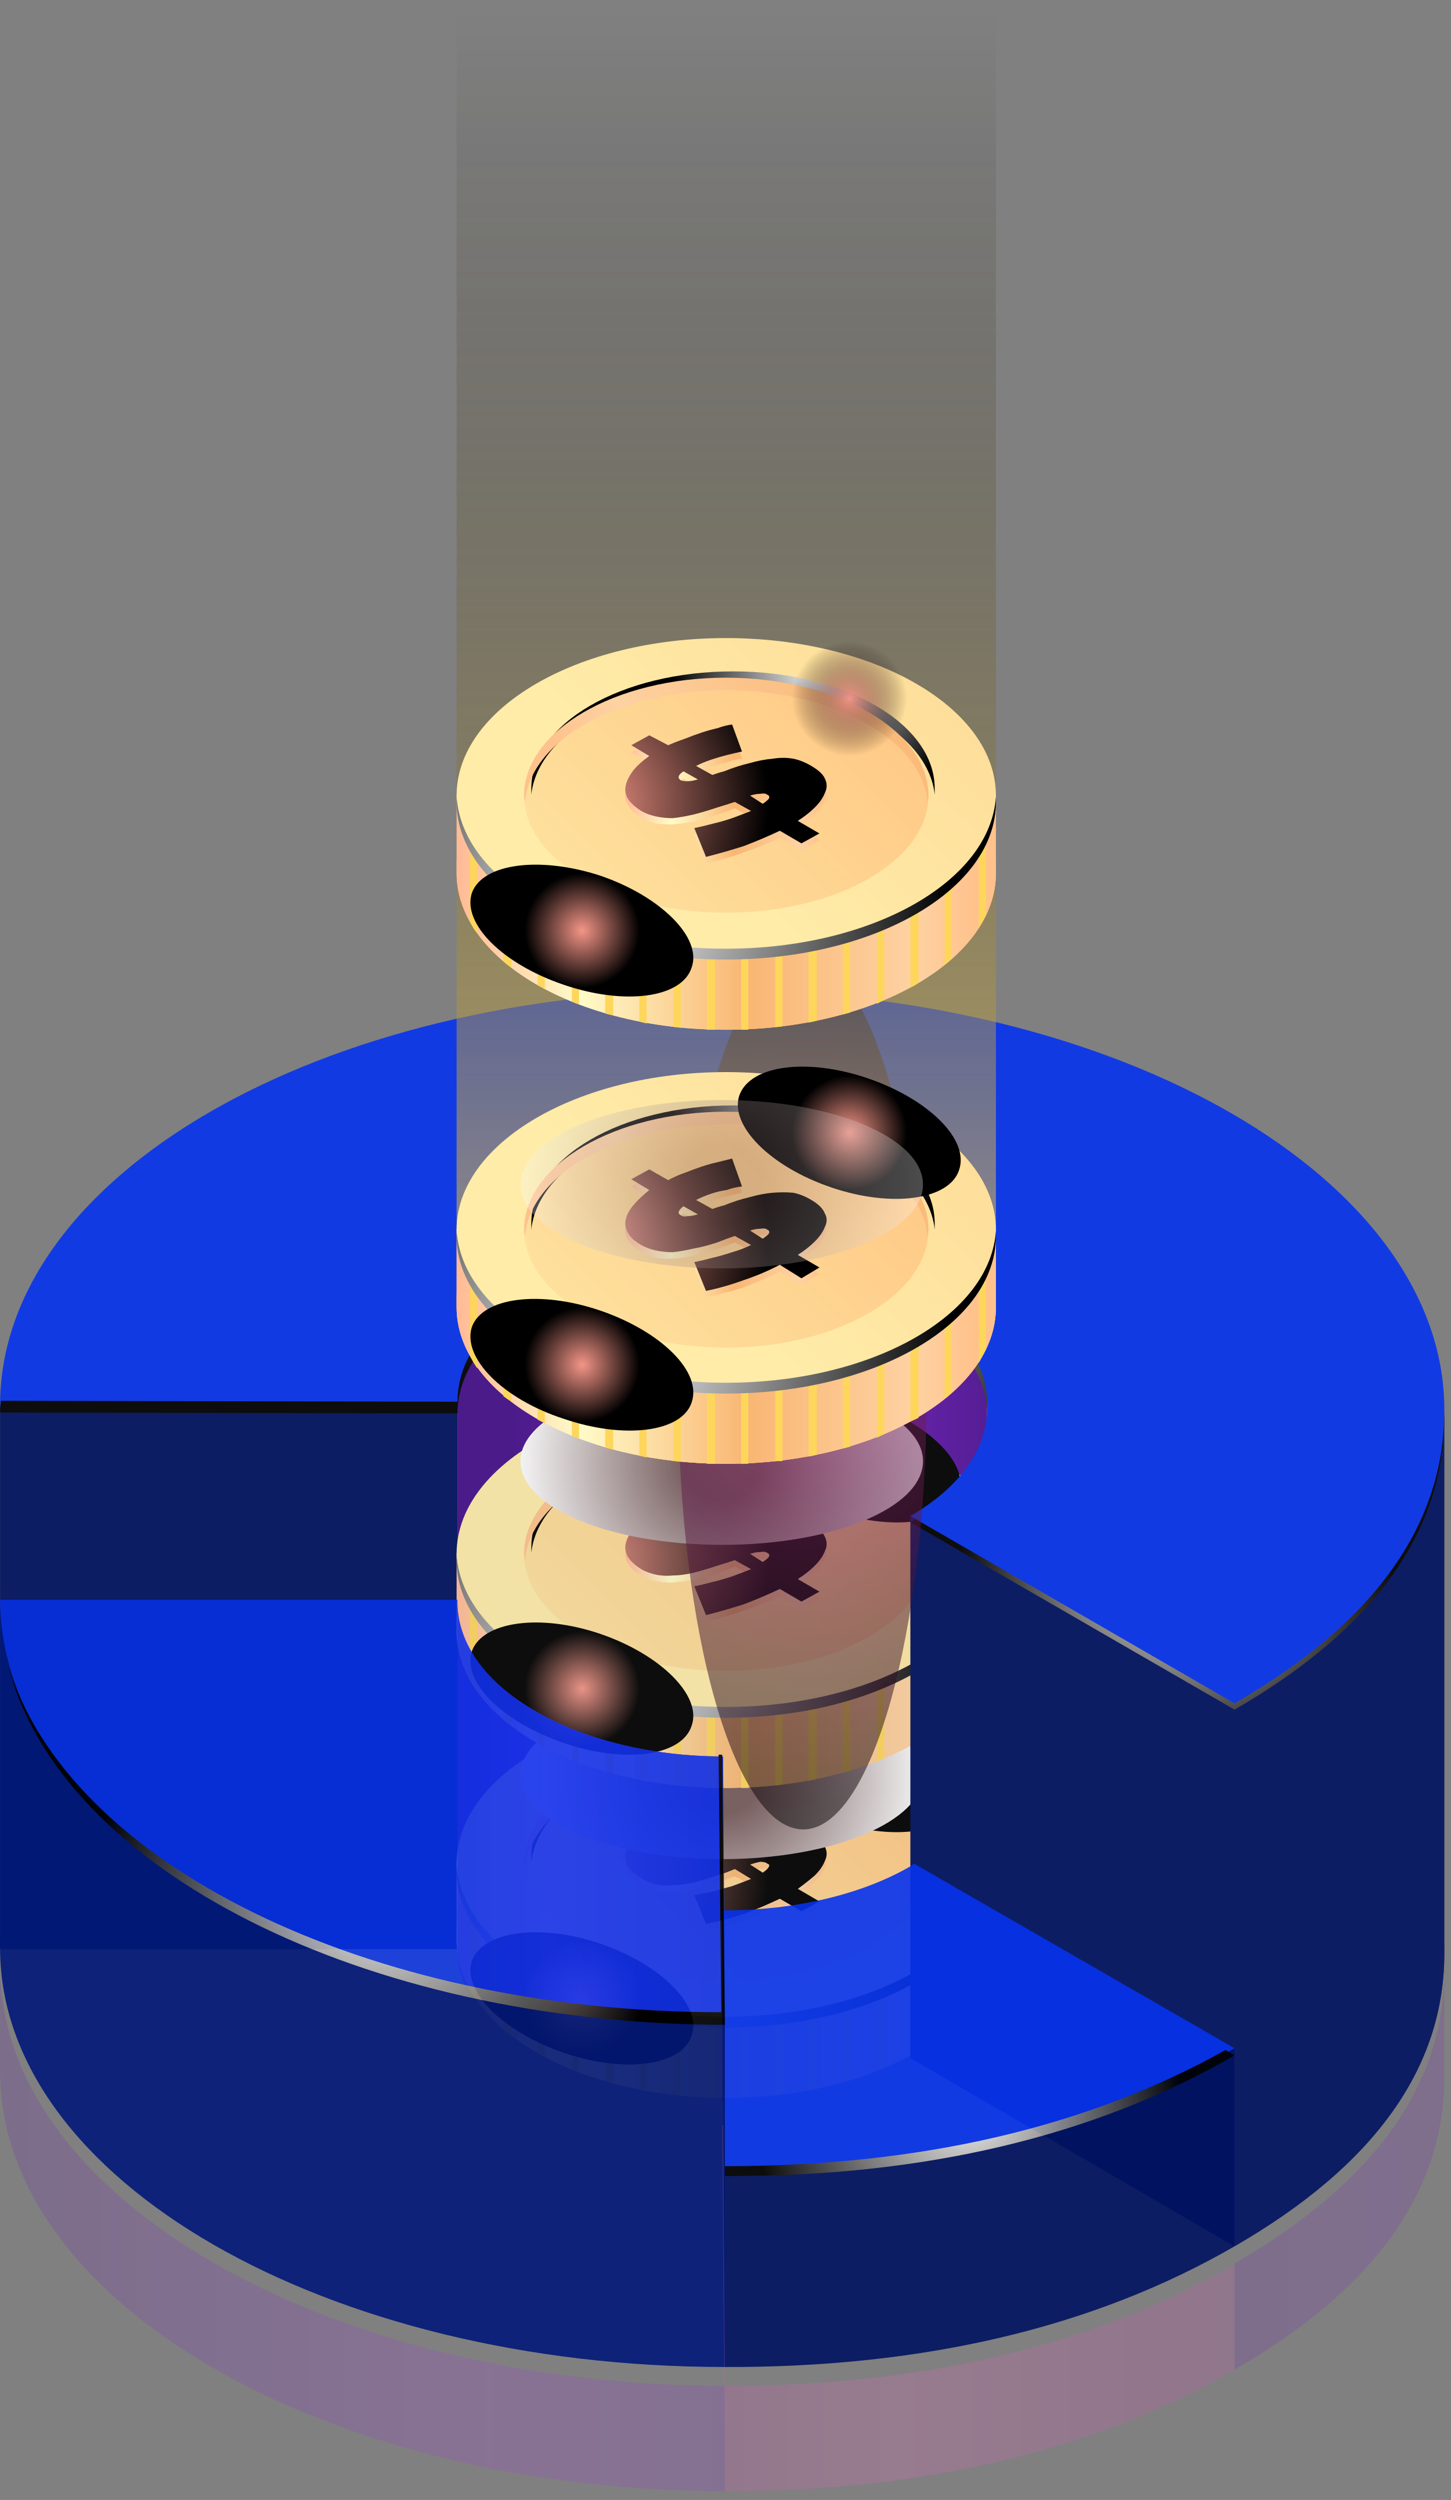 <svg width="101" height="174" viewBox="0 0 101 174" fill="none" xmlns="http://www.w3.org/2000/svg">
<rect x="0" y="0" width="101" height="174" fill="#808080" stroke="none"/>
<g opacity="0.9">
<path d="M50.146 106.646C22.381 106.646 -0.057 119.557 0.006 135.602L31.845 135.665C31.845 132.907 33.6 130.212 37.172 128.144C44.38 124.007 56.037 124.007 63.245 128.206C70.515 132.343 70.515 139.112 63.37 143.248L85.933 156.285C95.71 150.644 100.578 143.812 100.536 135.79C100.473 119.745 77.91 106.709 50.146 106.646Z" fill="url(#paint0_linear_16_4386)"/>
<path d="M31.845 97.934L0.006 97.872V135.664H31.845V97.934Z" fill="#001777"/>
<path d="M31.845 97.934L0.006 97.872V135.664H31.845V97.934Z" fill="black" fill-opacity="0.2"/>
<path d="M37.172 128.144C44.38 124.007 56.037 124.007 63.245 128.206C66.817 130.275 68.635 132.97 68.697 135.665V98.123C68.76 95.365 66.942 92.607 63.245 90.476C56.037 86.277 44.38 86.277 37.172 90.414C33.662 92.482 31.845 95.114 31.845 97.809V135.665C31.845 132.97 33.6 130.212 37.172 128.144Z" fill="url(#paint1_linear_16_4386)"/>
<path d="M69.324 129.585H31.782V134.912C31.782 134.954 31.782 134.996 31.782 135.038C31.782 141.117 40.18 146.006 50.522 146.006C60.926 146.006 69.324 141.117 69.324 135.038C69.324 134.996 69.324 134.954 69.324 134.912V129.585Z" fill="url(#paint2_linear_16_4386)"/>
<g style="mix-blend-mode:multiply">
<path d="M50.522 144.815C40.18 144.815 31.782 139.927 31.782 133.91V134.913C31.782 134.954 31.782 134.996 31.782 135.038C31.782 141.117 40.18 146.006 50.522 146.006C60.926 146.006 69.324 141.117 69.324 135.038C69.324 134.996 69.324 134.954 69.324 134.913V133.91C69.324 139.927 60.926 144.815 50.522 144.815Z" fill="url(#paint3_linear_16_4386)"/>
</g>
<g style="mix-blend-mode:multiply">
<path d="M56.288 145.505C56.497 145.463 56.685 145.421 56.852 145.379V131.465H56.288V145.505Z" fill="#FDD65B"/>
<path d="M58.669 144.94C58.837 144.899 59.004 144.836 59.171 144.752V131.465H58.669V144.94Z" fill="#FDD65B"/>
<path d="M61.051 144.126C61.218 144.084 61.385 144.021 61.552 143.938V131.465H61.051V144.126Z" fill="#FDD65B"/>
<path d="M53.969 145.818C54.136 145.818 54.303 145.797 54.47 145.755V131.465H53.969V145.818Z" fill="#FDD65B"/>
<path d="M65.752 141.493C65.919 141.326 66.086 141.18 66.253 141.055V131.465H65.752V141.493Z" fill="#FDD65B"/>
<path d="M68.133 138.924C68.301 138.631 68.468 138.318 68.635 137.984V131.465H68.133V138.924Z" fill="#FDD65B"/>
<path d="M63.37 143.06C63.579 142.935 63.767 142.83 63.934 142.747V131.465H63.37V143.06Z" fill="#FDD65B"/>
<path d="M51.587 146.006C51.755 145.964 51.922 145.943 52.089 145.943V131.465H51.587V146.006Z" fill="#FDD65B"/>
<path d="M49.206 145.943C49.415 145.985 49.603 146.006 49.77 146.006V131.465H49.206V145.943Z" fill="#FDD65B"/>
<path d="M44.505 145.442C44.672 145.484 44.839 145.505 45.007 145.505V131.465H44.505V145.442Z" fill="#FDD65B"/>
<path d="M46.887 145.818C47.054 145.818 47.221 145.818 47.388 145.818V131.465H46.887V145.818Z" fill="#FDD65B"/>
<path d="M42.123 144.815C42.291 144.899 42.479 144.961 42.688 145.003V131.465H42.123V144.815Z" fill="#FDD65B"/>
<path d="M32.722 138.485C32.847 138.777 33.015 139.049 33.224 139.3V131.465H32.722V138.485Z" fill="#FDD65B"/>
<path d="M35.041 141.243C35.208 141.41 35.396 141.556 35.605 141.681V131.465H35.041V141.243Z" fill="#FDD65B"/>
<path d="M39.804 144C39.972 144.084 40.139 144.167 40.306 144.251V131.465H39.804V144Z" fill="#FDD65B"/>
<path d="M37.423 142.872C37.59 142.998 37.757 143.102 37.924 143.186V131.465H37.423V142.872Z" fill="#FDD65B"/>
</g>
<path d="M69.324 129.71C69.324 135.727 60.926 140.616 50.522 140.616C40.18 140.616 31.782 135.727 31.782 129.71C31.782 123.631 40.18 118.742 50.522 118.742C60.926 118.742 69.324 123.631 69.324 129.71Z" fill="url(#paint4_linear_16_4386)"/>
<path style="mix-blend-mode:screen" d="M50.522 140.365C40.368 140.365 32.158 135.665 31.782 129.773C31.782 129.898 31.782 130.024 31.782 130.149C31.782 136.229 40.18 141.117 50.522 141.117C60.926 141.117 69.324 136.229 69.324 130.149C69.324 130.024 69.324 129.898 69.324 129.773C68.948 135.665 60.738 140.365 50.522 140.365Z" fill="url(#paint5_radial_16_4386)"/>
<path d="M64.623 129.711C64.623 134.223 58.293 137.858 50.522 137.858C42.813 137.858 36.482 134.223 36.482 129.711C36.482 125.198 42.813 121.5 50.522 121.5C58.293 121.5 64.623 125.198 64.623 129.711Z" fill="url(#paint6_linear_16_4386)"/>
<path style="mix-blend-mode:screen" d="M51.023 121.939C58.544 121.939 64.623 125.323 65.062 129.648C65.062 129.523 65.062 129.376 65.062 129.209C65.062 124.697 58.795 121.061 51.023 121.061C43.251 121.061 36.984 124.697 36.984 129.209C36.984 129.376 36.984 129.523 36.984 129.648C37.423 125.323 43.502 121.939 51.023 121.939Z" fill="url(#paint7_radial_16_4386)"/>
<path style="mix-blend-mode:multiply" d="M50.522 122.378C58.042 122.378 64.185 125.825 64.561 130.149C64.602 129.982 64.623 129.836 64.623 129.711C64.623 125.198 58.293 121.5 50.522 121.5C42.813 121.5 36.482 125.198 36.482 129.711C36.482 129.836 36.503 129.982 36.545 130.149C36.921 125.825 43.063 122.378 50.522 122.378Z" fill="url(#paint8_linear_16_4386)"/>
<path style="mix-blend-mode:color-dodge" d="M41.81 135.289C46.009 136.73 48.892 139.613 48.14 141.681C47.45 143.812 43.439 144.314 39.24 142.872C34.978 141.431 32.158 138.548 32.847 136.479C33.599 134.411 37.611 133.847 41.81 135.289Z" fill="url(#paint9_radial_16_4386)"/>
<path style="mix-blend-mode:color-dodge" d="M60.424 119.119C64.623 120.56 67.507 123.443 66.754 125.511C66.065 127.642 62.054 128.144 57.855 126.702C53.593 125.261 50.772 122.44 51.462 120.309C52.214 118.241 56.225 117.677 60.424 119.119Z" fill="url(#paint10_radial_16_4386)"/>
<g style="mix-blend-mode:multiply">
<path fill-rule="evenodd" clip-rule="evenodd" d="M51.65 127.141C51.274 127.183 50.919 127.266 50.584 127.392C50.25 127.475 49.895 127.559 49.519 127.642C49.143 127.768 48.788 127.914 48.453 128.081L49.581 128.708C49.707 128.666 49.832 128.624 49.958 128.582C50.083 128.541 50.229 128.499 50.396 128.457C51.023 128.206 51.608 128.018 52.151 127.893C52.736 127.726 53.279 127.621 53.781 127.58C54.282 127.538 54.763 127.538 55.222 127.58C55.64 127.663 56.058 127.83 56.476 128.081C56.977 128.374 57.291 128.687 57.416 129.021C57.583 129.314 57.583 129.627 57.416 129.961C57.291 130.296 57.061 130.63 56.726 130.964C56.392 131.298 55.995 131.612 55.536 131.904L57.04 132.782L55.786 133.534L54.282 132.594C53.488 133.011 52.653 133.367 51.775 133.659C50.856 133.993 49.978 134.244 49.143 134.411L48.328 132.406C48.746 132.322 49.184 132.218 49.644 132.092C50.02 132.009 50.459 131.883 50.96 131.716C51.42 131.591 51.859 131.424 52.276 131.215L51.148 130.588C50.772 130.713 50.375 130.86 49.958 131.027C49.331 131.236 48.767 131.382 48.265 131.465C47.722 131.591 47.242 131.674 46.824 131.716C46.406 131.716 46.009 131.674 45.633 131.591C45.257 131.507 44.923 131.382 44.63 131.215C44.171 130.964 43.857 130.672 43.69 130.337C43.523 130.045 43.481 129.731 43.565 129.397C43.648 129.063 43.836 128.729 44.129 128.394C44.421 128.06 44.776 127.726 45.194 127.392L43.941 126.702L45.194 125.95L46.51 126.702C46.886 126.493 47.263 126.326 47.639 126.201C48.056 126.034 48.453 125.887 48.829 125.762C49.205 125.637 49.581 125.532 49.958 125.449C50.292 125.365 50.626 125.282 50.96 125.198L51.65 127.141ZM47.388 129.146C47.513 129.23 47.66 129.251 47.827 129.209C48.035 129.209 48.286 129.167 48.579 129.084L47.576 128.52C47.2 128.812 47.137 129.021 47.388 129.146ZM53.405 130.149C53.321 130.066 53.154 130.045 52.903 130.087C52.694 130.087 52.465 130.128 52.214 130.212L53.091 130.776C53.342 130.609 53.488 130.484 53.53 130.4C53.572 130.316 53.53 130.233 53.405 130.149Z" fill="url(#paint11_linear_16_4386)"/>
</g>
<path fill-rule="evenodd" clip-rule="evenodd" d="M51.65 126.639C51.274 126.723 50.919 126.806 50.584 126.89C50.25 126.974 49.895 127.078 49.519 127.203C49.143 127.329 48.788 127.454 48.453 127.579L49.581 128.269C49.707 128.227 49.832 128.185 49.958 128.144C50.083 128.102 50.229 128.039 50.396 127.956C51.023 127.747 51.608 127.559 52.151 127.391C52.736 127.266 53.279 127.162 53.781 127.078C54.282 127.036 54.763 127.057 55.222 127.141C55.64 127.224 56.058 127.391 56.476 127.642C56.977 127.893 57.291 128.185 57.416 128.52C57.583 128.854 57.583 129.188 57.416 129.522C57.291 129.857 57.061 130.191 56.726 130.525C56.392 130.818 55.995 131.131 55.536 131.465L57.04 132.343L55.786 133.032L54.282 132.155C53.488 132.531 52.653 132.886 51.775 133.22C50.856 133.513 49.978 133.742 49.143 133.91L48.328 131.904C48.746 131.82 49.184 131.737 49.644 131.653C50.02 131.528 50.459 131.403 50.96 131.277C51.42 131.11 51.859 130.943 52.276 130.776L51.148 130.086C50.772 130.254 50.375 130.4 49.958 130.525C49.331 130.734 48.767 130.901 48.265 131.027C47.722 131.152 47.242 131.215 46.824 131.215C46.406 131.256 46.009 131.235 45.633 131.152C45.257 131.068 44.923 130.922 44.63 130.713C44.171 130.462 43.857 130.191 43.69 129.898C43.523 129.564 43.481 129.23 43.565 128.896C43.648 128.561 43.836 128.227 44.129 127.893C44.421 127.559 44.776 127.245 45.194 126.953L43.941 126.201L45.194 125.449L46.51 126.201C46.886 126.034 47.263 125.866 47.639 125.699C48.056 125.574 48.453 125.449 48.829 125.323C49.205 125.198 49.581 125.093 49.958 125.01C50.292 124.884 50.626 124.78 50.96 124.696L51.65 126.639ZM47.388 128.645C47.513 128.728 47.66 128.77 47.827 128.77C48.035 128.77 48.286 128.728 48.579 128.645L47.576 128.081C47.2 128.332 47.137 128.52 47.388 128.645ZM53.405 129.71C53.321 129.627 53.154 129.585 52.903 129.585C52.694 129.627 52.465 129.69 52.214 129.773L53.091 130.337C53.342 130.17 53.488 130.024 53.53 129.898C53.572 129.815 53.53 129.752 53.405 129.71Z" fill="url(#paint12_linear_16_4386)"/>
<path style="mix-blend-mode:color-dodge" fill-rule="evenodd" clip-rule="evenodd" d="M51.65 126.639C51.274 126.723 50.919 126.806 50.584 126.89C50.25 126.974 49.895 127.078 49.519 127.203C49.143 127.329 48.788 127.454 48.453 127.579L49.581 128.269C49.707 128.227 49.832 128.185 49.958 128.144C50.083 128.102 50.229 128.039 50.396 127.956C51.023 127.747 51.608 127.559 52.151 127.391C52.736 127.266 53.279 127.162 53.781 127.078C54.282 127.036 54.763 127.057 55.222 127.141C55.64 127.224 56.058 127.391 56.476 127.642C56.977 127.893 57.291 128.185 57.416 128.52C57.583 128.854 57.583 129.188 57.416 129.522C57.291 129.857 57.061 130.191 56.726 130.525C56.392 130.818 55.995 131.131 55.536 131.465L57.04 132.343L55.786 133.032L54.282 132.155C53.488 132.531 52.653 132.886 51.775 133.22C50.856 133.513 49.978 133.742 49.143 133.91L48.328 131.904C48.746 131.82 49.184 131.737 49.644 131.653C50.02 131.528 50.459 131.403 50.96 131.277C51.42 131.11 51.859 130.943 52.276 130.776L51.148 130.086C50.772 130.254 50.375 130.4 49.958 130.525C49.331 130.734 48.767 130.901 48.265 131.027C47.722 131.152 47.242 131.215 46.824 131.215C46.406 131.256 46.009 131.235 45.633 131.152C45.257 131.068 44.923 130.922 44.63 130.713C44.171 130.462 43.857 130.191 43.69 129.898C43.523 129.564 43.481 129.23 43.565 128.896C43.648 128.561 43.836 128.227 44.129 127.893C44.421 127.559 44.776 127.245 45.194 126.953L43.941 126.201L45.194 125.449L46.51 126.201C46.886 126.034 47.263 125.866 47.639 125.699C48.056 125.574 48.453 125.449 48.829 125.323C49.205 125.198 49.581 125.093 49.958 125.01C50.292 124.884 50.626 124.78 50.96 124.696L51.65 126.639ZM47.388 128.645C47.513 128.728 47.66 128.77 47.827 128.77C48.035 128.77 48.286 128.728 48.579 128.645L47.576 128.081C47.2 128.332 47.137 128.52 47.388 128.645ZM53.405 129.71C53.321 129.627 53.154 129.585 52.903 129.585C52.694 129.627 52.465 129.69 52.214 129.773L53.091 130.337C53.342 130.17 53.488 130.024 53.53 129.898C53.572 129.815 53.53 129.752 53.405 129.71Z" fill="url(#paint13_radial_16_4386)"/>
<path style="mix-blend-mode:multiply" d="M36.232 123.568C36.232 126.765 42.499 129.397 50.271 129.397C57.98 129.397 64.248 126.765 64.248 123.568C64.248 120.309 57.98 117.739 50.271 117.739C42.499 117.739 36.232 120.309 36.232 123.568Z" fill="url(#paint14_radial_16_4386)"/>
<path d="M69.324 108.088H31.782V113.353C31.782 113.394 31.782 113.457 31.782 113.541C31.782 119.557 40.18 124.446 50.522 124.446C60.926 124.446 69.324 119.557 69.324 113.541C69.324 113.457 69.324 113.394 69.324 113.353V108.088Z" fill="url(#paint15_linear_16_4386)"/>
<g style="mix-blend-mode:multiply">
<path d="M50.522 123.318C40.18 123.318 31.782 118.366 31.782 112.35V113.352C31.782 113.394 31.782 113.457 31.782 113.54C31.782 119.557 40.18 124.446 50.522 124.446C60.926 124.446 69.324 119.557 69.324 113.54C69.324 113.457 69.324 113.394 69.324 113.352V112.35C69.324 118.366 60.926 123.318 50.522 123.318Z" fill="url(#paint16_linear_16_4386)"/>
</g>
<g style="mix-blend-mode:multiply">
<path d="M56.288 123.945C56.497 123.903 56.685 123.861 56.852 123.819V109.906H56.288V123.945Z" fill="#FDD65B"/>
<path d="M58.669 123.381C58.837 123.339 59.004 123.297 59.171 123.255V109.906H58.669V123.381Z" fill="#FDD65B"/>
<path d="M61.051 122.628C61.218 122.545 61.385 122.461 61.552 122.378V109.906H61.051V122.628Z" fill="#FDD65B"/>
<path d="M53.969 124.258C54.136 124.258 54.303 124.237 54.47 124.195V109.906H53.969V124.258Z" fill="#FDD65B"/>
<path d="M65.752 119.933C65.919 119.808 66.086 119.662 66.253 119.495V109.906H65.752V119.933Z" fill="#FDD65B"/>
<path d="M68.133 117.364C68.301 117.071 68.468 116.779 68.635 116.486V109.906H68.133V117.364Z" fill="#FDD65B"/>
<path d="M63.37 121.5C63.579 121.417 63.767 121.312 63.934 121.187V109.906H63.37V121.5Z" fill="#FDD65B"/>
<path d="M51.587 124.446C51.755 124.446 51.922 124.446 52.089 124.446V109.906H51.587V124.446Z" fill="#FDD65B"/>
<path d="M49.206 124.446C49.415 124.446 49.603 124.446 49.77 124.446V109.906H49.206V124.446Z" fill="#FDD65B"/>
<path d="M44.505 123.882C44.672 123.924 44.839 123.966 45.007 124.007V109.906H44.505V123.882Z" fill="#FDD65B"/>
<path d="M46.887 124.258C47.054 124.258 47.221 124.279 47.388 124.321V109.906H46.887V124.258Z" fill="#FDD65B"/>
<path d="M42.123 123.318C42.291 123.36 42.479 123.401 42.688 123.443V109.906H42.123V123.318Z" fill="#FDD65B"/>
<path d="M32.722 116.925C32.847 117.218 33.015 117.489 33.224 117.74V109.906H32.722V116.925Z" fill="#FDD65B"/>
<path d="M35.041 119.683C35.208 119.85 35.396 119.996 35.605 120.121V109.906H35.041V119.683Z" fill="#FDD65B"/>
<path d="M39.804 122.503C39.972 122.545 40.139 122.608 40.306 122.691V109.906H39.804V122.503Z" fill="#FDD65B"/>
<path d="M37.423 121.312C37.59 121.438 37.757 121.542 37.924 121.626V109.906H37.423V121.312Z" fill="#FDD65B"/>
</g>
<path d="M69.324 108.15C69.324 114.167 60.926 119.056 50.522 119.056C40.18 119.056 31.782 114.167 31.782 108.15C31.782 102.071 40.18 97.182 50.522 97.182C60.926 97.182 69.324 102.071 69.324 108.15Z" fill="url(#paint17_linear_16_4386)"/>
<path style="mix-blend-mode:screen" d="M50.522 118.805C40.368 118.805 32.158 114.105 31.782 108.213C31.782 108.339 31.782 108.464 31.782 108.589C31.782 114.669 40.18 119.557 50.522 119.557C60.926 119.557 69.324 114.669 69.324 108.589C69.324 108.464 69.324 108.339 69.324 108.213C68.948 114.105 60.738 118.805 50.522 118.805Z" fill="url(#paint18_radial_16_4386)"/>
<path d="M64.623 108.151C64.623 112.663 58.293 116.298 50.522 116.298C42.813 116.298 36.482 112.663 36.482 108.151C36.482 103.638 42.813 99.94 50.522 99.94C58.293 99.94 64.623 103.638 64.623 108.151Z" fill="url(#paint19_linear_16_4386)"/>
<path style="mix-blend-mode:screen" d="M51.023 100.379C58.544 100.379 64.623 103.826 65.062 108.088C65.062 107.963 65.062 107.817 65.062 107.649C65.062 103.137 58.795 99.502 51.023 99.502C43.251 99.502 36.984 103.137 36.984 107.649C36.984 107.817 36.984 107.963 36.984 108.088C37.423 103.826 43.502 100.379 51.023 100.379Z" fill="url(#paint20_radial_16_4386)"/>
<path style="mix-blend-mode:multiply" d="M50.522 100.818C58.042 100.818 64.185 104.265 64.561 108.589C64.602 108.422 64.623 108.276 64.623 108.151C64.623 103.638 58.293 99.94 50.522 99.94C42.813 99.94 36.482 103.638 36.482 108.151C36.482 108.276 36.503 108.422 36.545 108.589C36.921 104.265 43.063 100.818 50.522 100.818Z" fill="url(#paint21_linear_16_4386)"/>
<path style="mix-blend-mode:color-dodge" d="M41.81 113.729C46.009 115.17 48.892 118.053 48.14 120.121C47.45 122.252 43.439 122.754 39.24 121.312C34.978 119.871 32.158 117.05 32.847 114.919C33.599 112.851 37.611 112.287 41.81 113.729Z" fill="url(#paint22_radial_16_4386)"/>
<path style="mix-blend-mode:color-dodge" d="M60.424 97.621C64.623 99.063 67.507 101.883 66.754 104.014C66.065 106.082 62.054 106.584 57.855 105.142C53.593 103.763 50.772 100.88 51.462 98.812C52.214 96.681 56.225 96.18 60.424 97.621Z" fill="url(#paint23_radial_16_4386)"/>
<g style="mix-blend-mode:multiply">
<path fill-rule="evenodd" clip-rule="evenodd" d="M51.65 105.581C51.274 105.623 50.919 105.706 50.584 105.832C50.25 105.915 49.895 106.02 49.519 106.145C49.143 106.271 48.788 106.396 48.453 106.521L49.581 107.148C49.707 107.106 49.832 107.064 49.958 107.023C50.083 106.981 50.229 106.939 50.396 106.897C51.023 106.688 51.608 106.5 52.151 106.333C52.736 106.166 53.279 106.062 53.781 106.02C54.282 105.978 54.763 105.999 55.222 106.082C55.64 106.166 56.058 106.312 56.476 106.521C56.977 106.814 57.291 107.127 57.416 107.461C57.583 107.796 57.583 108.13 57.416 108.464C57.291 108.798 57.061 109.112 56.726 109.404C56.392 109.738 55.995 110.052 55.536 110.344L57.04 111.222L55.786 111.974L54.282 111.096C53.488 111.472 52.653 111.807 51.775 112.099C50.856 112.434 49.978 112.684 49.143 112.851L48.328 110.846C48.746 110.762 49.184 110.658 49.644 110.532C50.02 110.449 50.459 110.323 50.96 110.156C51.42 110.031 51.859 109.864 52.276 109.655L51.148 109.028C50.772 109.195 50.375 109.342 49.958 109.467C49.331 109.676 48.767 109.843 48.265 109.968C47.722 110.052 47.242 110.115 46.824 110.156C46.406 110.156 46.009 110.115 45.633 110.031C45.257 109.989 44.923 109.864 44.63 109.655C44.171 109.404 43.857 109.112 43.69 108.777C43.523 108.485 43.481 108.172 43.565 107.837C43.648 107.503 43.836 107.169 44.129 106.835C44.421 106.5 44.776 106.166 45.194 105.832L43.941 105.142L45.194 104.39L46.51 105.142C46.886 104.975 47.263 104.808 47.639 104.641C48.056 104.474 48.453 104.328 48.829 104.202C49.205 104.119 49.581 104.014 49.958 103.889C50.292 103.805 50.626 103.722 50.96 103.638L51.65 105.581ZM47.388 107.587C47.513 107.67 47.66 107.712 47.827 107.712C48.035 107.67 48.286 107.608 48.579 107.524L47.576 106.96C47.2 107.252 47.137 107.461 47.388 107.587ZM53.405 108.589C53.321 108.548 53.154 108.527 52.903 108.527C52.694 108.569 52.465 108.631 52.214 108.715L53.091 109.216C53.342 109.049 53.488 108.924 53.53 108.84C53.572 108.757 53.53 108.673 53.405 108.589Z" fill="url(#paint24_linear_16_4386)"/>
</g>
<path fill-rule="evenodd" clip-rule="evenodd" d="M51.65 105.08C51.274 105.163 50.919 105.247 50.584 105.33C50.25 105.414 49.895 105.518 49.519 105.644C49.143 105.769 48.788 105.915 48.453 106.083L49.581 106.709C49.707 106.668 49.832 106.626 49.958 106.584C50.083 106.542 50.229 106.5 50.396 106.459C51.023 106.208 51.608 105.999 52.151 105.832C52.736 105.707 53.279 105.623 53.781 105.581C54.282 105.498 54.763 105.498 55.222 105.581C55.64 105.665 56.058 105.832 56.476 106.083C56.977 106.375 57.291 106.668 57.416 106.96C57.583 107.294 57.583 107.629 57.416 107.963C57.291 108.297 57.061 108.631 56.726 108.966C56.392 109.3 55.995 109.613 55.536 109.906L57.04 110.783L55.786 111.473L54.282 110.595C53.488 110.971 52.653 111.326 51.775 111.661C50.856 111.953 49.978 112.204 49.143 112.413L48.328 110.407C48.746 110.324 49.184 110.219 49.644 110.094C50.02 110.01 50.459 109.885 50.96 109.718C51.42 109.551 51.859 109.383 52.276 109.216L51.148 108.59C50.772 108.715 50.375 108.84 49.958 108.966C49.331 109.175 48.767 109.342 48.265 109.467C47.722 109.592 47.242 109.655 46.824 109.655C46.406 109.697 46.009 109.676 45.633 109.592C45.257 109.509 44.923 109.383 44.63 109.216C44.171 108.924 43.857 108.631 43.69 108.339C43.523 108.005 43.481 107.691 43.565 107.399C43.648 107.064 43.836 106.709 44.129 106.333C44.421 105.999 44.776 105.686 45.194 105.393L43.941 104.641L45.194 103.952L46.51 104.641C46.886 104.474 47.263 104.307 47.639 104.14C48.056 104.014 48.453 103.889 48.829 103.764C49.205 103.638 49.581 103.534 49.958 103.45C50.292 103.325 50.626 103.241 50.96 103.2L51.65 105.08ZM47.388 107.085C47.513 107.127 47.66 107.148 47.827 107.148C48.035 107.148 48.286 107.106 48.579 107.023L47.576 106.459C47.2 106.709 47.137 106.918 47.388 107.085ZM53.405 108.088C53.321 108.005 53.154 107.984 52.903 108.025C52.694 108.025 52.465 108.067 52.214 108.151L53.091 108.715C53.342 108.548 53.488 108.422 53.53 108.339C53.572 108.213 53.53 108.13 53.405 108.088Z" fill="url(#paint25_linear_16_4386)"/>
<path style="mix-blend-mode:color-dodge" fill-rule="evenodd" clip-rule="evenodd" d="M51.65 105.08C51.274 105.163 50.919 105.247 50.584 105.33C50.25 105.414 49.895 105.518 49.519 105.644C49.143 105.769 48.788 105.915 48.453 106.083L49.581 106.709C49.707 106.668 49.832 106.626 49.958 106.584C50.083 106.542 50.229 106.5 50.396 106.459C51.023 106.208 51.608 105.999 52.151 105.832C52.736 105.707 53.279 105.623 53.781 105.581C54.282 105.498 54.763 105.498 55.222 105.581C55.64 105.665 56.058 105.832 56.476 106.083C56.977 106.375 57.291 106.668 57.416 106.96C57.583 107.294 57.583 107.629 57.416 107.963C57.291 108.297 57.061 108.631 56.726 108.966C56.392 109.3 55.995 109.613 55.536 109.906L57.04 110.783L55.786 111.473L54.282 110.595C53.488 110.971 52.653 111.326 51.775 111.661C50.856 111.953 49.978 112.204 49.143 112.413L48.328 110.407C48.746 110.324 49.184 110.219 49.644 110.094C50.02 110.01 50.459 109.885 50.96 109.718C51.42 109.551 51.859 109.383 52.276 109.216L51.148 108.59C50.772 108.715 50.375 108.84 49.958 108.966C49.331 109.175 48.767 109.342 48.265 109.467C47.722 109.592 47.242 109.655 46.824 109.655C46.406 109.697 46.009 109.676 45.633 109.592C45.257 109.509 44.923 109.383 44.63 109.216C44.171 108.924 43.857 108.631 43.69 108.339C43.523 108.005 43.481 107.691 43.565 107.399C43.648 107.064 43.836 106.709 44.129 106.333C44.421 105.999 44.776 105.686 45.194 105.393L43.941 104.641L45.194 103.952L46.51 104.641C46.886 104.474 47.263 104.307 47.639 104.14C48.056 104.014 48.453 103.889 48.829 103.764C49.205 103.638 49.581 103.534 49.958 103.45C50.292 103.325 50.626 103.241 50.96 103.2L51.65 105.08ZM47.388 107.085C47.513 107.127 47.66 107.148 47.827 107.148C48.035 107.148 48.286 107.106 48.579 107.023L47.576 106.459C47.2 106.709 47.137 106.918 47.388 107.085ZM53.405 108.088C53.321 108.005 53.154 107.984 52.903 108.025C52.694 108.025 52.465 108.067 52.214 108.151L53.091 108.715C53.342 108.548 53.488 108.422 53.53 108.339C53.572 108.213 53.53 108.13 53.405 108.088Z" fill="url(#paint26_radial_16_4386)"/>
<path d="M85.933 118.554V156.347C95.71 150.706 100.578 143.875 100.536 135.852V98.06C100.578 106.082 95.71 112.914 85.933 118.554Z" fill="#001777"/>
<path d="M85.933 118.554V156.347C95.71 150.706 100.578 143.875 100.536 135.852V98.06C100.578 106.082 95.71 112.914 85.933 118.554Z" fill="black" fill-opacity="0.2"/>
<path d="M63.245 105.455L63.37 105.518V143.248L85.933 156.347V118.554L63.245 105.455Z" fill="#001777"/>
<path d="M63.245 105.455L63.37 105.518V143.248L85.933 156.347V118.554L63.245 105.455Z" fill="black" fill-opacity="0.2"/>
<path style="mix-blend-mode:color-dodge" d="M85.933 118.179L64.059 105.518C63.809 105.706 63.621 105.832 63.37 105.957L85.933 118.993C95.71 113.353 100.578 106.521 100.536 98.499C100.536 98.415 100.536 98.311 100.536 98.185C100.369 105.957 95.501 112.621 85.933 118.179Z" fill="url(#paint27_radial_16_4386)"/>
<path d="M50.145 68.916C22.381 68.916 -0.057 81.827 0.006 97.872L31.844 97.934C31.844 95.239 33.599 92.482 37.172 90.413C44.379 86.277 56.037 86.277 63.244 90.476C70.515 94.613 70.515 101.381 63.37 105.518L85.933 118.554C95.71 112.914 100.578 106.082 100.536 98.06C100.473 82.015 77.91 68.979 50.145 68.916Z" fill="#0632ED"/>
<path style="mix-blend-mode:color-dodge" d="M68.697 98.06C68.885 95.177 67.068 92.294 63.245 90.1C56.037 85.901 44.38 85.901 37.172 90.038C33.599 92.106 31.845 94.801 31.845 97.559L0.069 97.496C0.027 97.788 0.006 98.06 0.006 98.311L31.845 98.373C31.845 95.678 33.599 92.983 37.172 90.852C44.38 86.716 56.037 86.778 63.245 90.915C66.692 92.921 68.509 95.49 68.697 98.06Z" fill="url(#paint28_radial_16_4386)"/>
<path style="mix-blend-mode:multiply" d="M36.232 101.695C36.232 104.954 42.499 107.524 50.271 107.524C57.98 107.524 64.248 104.954 64.248 101.695C64.248 98.499 57.98 95.866 50.271 95.866C42.499 95.866 36.232 98.499 36.232 101.695Z" fill="url(#paint29_radial_16_4386)"/>
</g>
<g opacity="0.9">
<path d="M63.557 129.961C63.474 130.003 63.411 130.045 63.37 130.087C59.734 132.155 55.034 133.22 50.27 133.158V146.319C55.034 146.382 59.734 145.317 63.37 143.248C63.411 143.207 63.474 143.165 63.557 143.123V129.961Z" fill="url(#paint30_linear_16_4386)"/>
<path d="M50.459 151.02L50.333 132.97C50.333 132.97 50.354 132.97 50.396 132.97L50.27 132.844L50.459 164.746C64.331 164.787 76.155 161.988 85.932 156.347V142.559C76.155 148.2 64.331 151.02 50.459 151.02Z" fill="#001777"/>
<path d="M50.459 151.02L50.333 132.97C50.333 132.97 50.354 132.97 50.396 132.97L50.27 132.844L50.459 164.746C64.331 164.787 76.155 161.988 85.932 156.347V142.559C76.155 148.2 64.331 151.02 50.459 151.02Z" fill="black" fill-opacity="0.2"/>
<path d="M63.62 129.711C63.536 129.752 63.453 129.815 63.369 129.899C59.797 131.967 55.034 132.97 50.333 132.97L50.458 151.459C64.309 151.459 76.155 148.2 85.932 142.559L63.62 129.711Z" fill="#0632ED"/>
<path style="mix-blend-mode:color-dodge" d="M50.459 150.769L50.27 133.033V133.095L50.459 151.459C64.331 151.501 76.155 148.701 85.932 143.06L85.306 142.684C75.654 148.074 64.038 150.769 50.459 150.769Z" fill="url(#paint31_radial_16_4386)"/>
</g>
<g opacity="0.9">
<path d="M50.333 122.252C45.633 122.252 40.87 121.187 37.297 119.118C33.599 116.987 31.782 114.23 31.844 111.472V135.664C31.844 138.359 33.662 141.117 37.297 143.185C40.87 145.254 45.633 146.319 50.333 146.319V122.252Z" fill="url(#paint32_linear_16_4386)"/>
<path d="M0.006 111.346V135.664C0.068 151.709 22.694 164.745 50.459 164.745V140.427C22.694 140.365 0.068 127.329 0.006 111.346Z" fill="#001777"/>
<path opacity="0.2" d="M85.932 157.538V164.933C95.71 159.292 100.577 152.461 100.536 144.439V137.043C100.577 145.065 95.71 151.897 85.932 157.538Z" fill="url(#paint33_linear_16_4386)"/>
<path opacity="0.2" d="M50.459 166.062L50.333 148.011C50.333 148.011 50.354 148.011 50.396 148.011L50.27 147.886L50.459 173.394C64.331 173.394 76.155 170.574 85.932 164.933V157.6C76.155 163.241 64.331 166.062 50.459 166.062Z" fill="url(#paint34_linear_16_4386)"/>
<path opacity="0.2" d="M0.006 136.918V144.251C0.068 160.296 22.694 173.332 50.459 173.395V166.062C22.694 165.999 0.068 152.963 0.006 136.918Z" fill="url(#paint35_linear_16_4386)"/>
<path opacity="0.9" d="M37.297 119.118C33.599 116.987 31.782 114.167 31.844 111.346H0.006C0.068 127.329 22.694 140.365 50.459 140.427L50.333 122.252C45.633 122.252 40.869 121.186 37.297 119.118Z" fill="#0632ED"/>
<path style="mix-blend-mode:color-dodge" d="M50.27 122.127H50.02L50.208 140.052C25.389 140.052 4.706 129.585 0.57 115.922C4.142 130.024 25.138 140.867 50.459 140.929L50.27 122.127Z" fill="url(#paint36_radial_16_4386)"/>
</g>
<path style="mix-blend-mode:color-dodge" opacity="0.5" d="M55.786 66.534C60.612 66.534 64.498 80.135 64.498 96.932C64.498 113.666 60.675 127.329 55.911 127.329C51.148 127.329 47.262 113.728 47.2 96.932C47.2 80.135 51.023 66.534 55.786 66.534Z" fill="url(#paint37_radial_16_4386)"/>
<g opacity="0.7">
<path d="M69.324 0.412H31.782V90.789C31.782 90.831 31.782 90.873 31.782 90.914C31.782 96.994 40.18 101.882 50.521 101.882C60.925 101.882 69.324 96.994 69.324 90.914C69.324 90.873 69.324 90.831 69.324 90.789V0.412Z" fill="url(#paint38_linear_16_4386)" style="mix-blend-mode:screen"/>
</g>
<path d="M69.324 85.524H31.782V90.789C31.782 90.872 31.782 90.935 31.782 90.977C31.782 96.994 40.18 101.882 50.521 101.882C60.925 101.882 69.324 96.994 69.324 90.977C69.324 90.935 69.324 90.872 69.324 90.789V85.524Z" fill="url(#paint39_linear_16_4386)"/>
<g style="mix-blend-mode:multiply">
<path d="M50.521 100.754C40.18 100.754 31.782 95.866 31.782 89.786V90.789C31.782 90.873 31.782 90.935 31.782 90.977C31.782 96.994 40.18 101.882 50.521 101.882C60.925 101.882 69.324 96.994 69.324 90.977C69.324 90.935 69.324 90.873 69.324 90.789V89.786C69.324 95.866 60.925 100.754 50.521 100.754Z" fill="url(#paint40_linear_16_4386)"/>
</g>
<g style="mix-blend-mode:multiply">
<path d="M56.287 101.381C56.496 101.339 56.684 101.297 56.851 101.255V87.404H56.287V101.381Z" fill="#FDD65B"/>
<path d="M58.669 100.817C58.836 100.775 59.003 100.733 59.17 100.691V87.404H58.669V100.817Z" fill="#FDD65B"/>
<path d="M61.05 100.065C61.218 99.981 61.385 99.898 61.552 99.814V87.342H61.05V100.065Z" fill="#FDD65B"/>
<path d="M53.968 101.694C54.135 101.694 54.303 101.694 54.47 101.694V87.404H53.968V101.694Z" fill="#FDD65B"/>
<path d="M65.751 97.37C65.918 97.244 66.085 97.098 66.253 96.931V87.404H65.751V97.37Z" fill="#FDD65B"/>
<path d="M68.133 94.863C68.3 94.528 68.467 94.215 68.634 93.923V87.404H68.133V94.863Z" fill="#FDD65B"/>
<path d="M63.37 98.936C63.578 98.853 63.767 98.769 63.934 98.686V87.404H63.37V98.936Z" fill="#FDD65B"/>
<path d="M51.587 101.882C51.754 101.882 51.921 101.882 52.088 101.882V87.404H51.587V101.882Z" fill="#FDD65B"/>
<path d="M49.205 101.882C49.414 101.882 49.602 101.882 49.769 101.882V87.404H49.205V101.882Z" fill="#FDD65B"/>
<path d="M44.505 101.318C44.672 101.36 44.839 101.402 45.006 101.444V87.404L44.505 87.342V101.318Z" fill="#FDD65B"/>
<path d="M46.886 101.694C47.053 101.694 47.221 101.715 47.388 101.757V87.404H46.886V101.694Z" fill="#FDD65B"/>
<path d="M42.123 100.754C42.29 100.796 42.478 100.838 42.687 100.879V87.404H42.123V100.754Z" fill="#FDD65B"/>
<path d="M32.722 94.361C32.847 94.654 33.014 94.946 33.223 95.239V87.404H32.722V94.361Z" fill="#FDD65B"/>
<path d="M35.041 97.182C35.208 97.307 35.396 97.432 35.605 97.558V87.404H35.041V97.182Z" fill="#FDD65B"/>
<path d="M39.804 99.939C39.971 100.023 40.138 100.086 40.305 100.127V87.404H39.804V99.939Z" fill="#FDD65B"/>
<path d="M37.422 98.811C37.59 98.895 37.757 98.978 37.924 99.062V87.404H37.422V98.811Z" fill="#FDD65B"/>
</g>
<path d="M69.324 85.587C69.324 91.604 60.925 96.555 50.521 96.555C40.18 96.555 31.782 91.604 31.782 85.587C31.782 79.57 40.18 74.619 50.521 74.619C60.925 74.619 69.324 79.57 69.324 85.587Z" fill="url(#paint41_linear_16_4386)"/>
<path style="mix-blend-mode:screen" d="M50.521 96.242C40.368 96.242 32.157 91.541 31.782 85.65C31.782 85.775 31.782 85.9 31.782 86.026C31.782 92.105 40.18 96.994 50.521 96.994C60.925 96.994 69.324 92.105 69.324 86.026C69.324 85.9 69.324 85.775 69.324 85.65C68.948 91.541 60.737 96.242 50.521 96.242Z" fill="url(#paint42_radial_16_4386)"/>
<path d="M64.623 85.587C64.623 90.1 58.293 93.797 50.521 93.797C42.812 93.797 36.482 90.1 36.482 85.587C36.482 81.074 42.812 77.377 50.521 77.377C58.293 77.377 64.623 81.074 64.623 85.587Z" fill="url(#paint43_linear_16_4386)"/>
<path style="mix-blend-mode:screen" d="M51.023 77.815C58.543 77.815 64.623 81.262 65.062 85.587C65.062 85.42 65.062 85.273 65.062 85.148C65.062 80.573 58.794 76.938 51.023 76.938C43.251 76.938 36.983 80.573 36.983 85.148C36.983 85.273 36.983 85.42 36.983 85.587C37.422 81.262 43.502 77.815 51.023 77.815Z" fill="url(#paint44_radial_16_4386)"/>
<path style="mix-blend-mode:multiply" d="M50.521 78.254C58.042 78.254 64.184 81.701 64.56 86.026C64.602 85.9 64.623 85.754 64.623 85.587C64.623 81.074 58.293 77.377 50.521 77.377C42.812 77.377 36.482 81.074 36.482 85.587C36.482 85.754 36.503 85.9 36.545 86.026C36.921 81.701 43.063 78.254 50.521 78.254Z" fill="url(#paint45_linear_16_4386)"/>
<path style="mix-blend-mode:color-dodge" d="M41.809 91.228C46.009 92.669 48.892 95.489 48.14 97.62C47.45 99.689 43.439 100.19 39.24 98.749C34.978 97.37 32.158 94.487 32.847 92.356C33.599 90.287 37.61 89.786 41.809 91.228Z" fill="url(#paint46_radial_16_4386)"/>
<path style="mix-blend-mode:color-dodge" d="M60.424 75.058C64.623 76.499 67.506 79.319 66.754 81.45C66.064 83.519 62.053 84.083 57.854 82.641C53.592 81.2 50.772 78.317 51.461 76.248C52.213 74.117 56.224 73.616 60.424 75.058Z" fill="url(#paint47_radial_16_4386)"/>
<g style="mix-blend-mode:multiply">
<path fill-rule="evenodd" clip-rule="evenodd" d="M51.649 83.017C51.273 83.101 50.918 83.184 50.584 83.268C50.249 83.351 49.894 83.456 49.518 83.581C49.142 83.707 48.787 83.832 48.453 83.957L49.581 84.647C49.706 84.605 49.832 84.542 49.957 84.459C50.082 84.417 50.229 84.375 50.396 84.333C51.023 84.124 51.608 83.936 52.151 83.769C52.736 83.602 53.279 83.498 53.78 83.456C54.282 83.414 54.762 83.435 55.222 83.519C55.639 83.602 56.057 83.748 56.475 83.957C56.977 84.25 57.29 84.563 57.415 84.897C57.583 85.232 57.583 85.566 57.415 85.9C57.29 86.234 57.06 86.569 56.726 86.903C56.392 87.195 55.995 87.488 55.535 87.78L57.039 88.658L55.786 89.41L54.282 88.532C53.488 88.909 52.652 89.264 51.775 89.598C50.855 89.89 49.978 90.12 49.142 90.287L48.328 88.282C48.745 88.198 49.184 88.094 49.644 87.968C50.02 87.885 50.458 87.78 50.96 87.655C51.419 87.488 51.858 87.3 52.276 87.091L51.148 86.464C50.772 86.631 50.375 86.778 49.957 86.903C49.33 87.112 48.766 87.279 48.265 87.404C47.722 87.53 47.241 87.592 46.823 87.592C46.406 87.634 46.009 87.613 45.633 87.53C45.257 87.446 44.922 87.3 44.63 87.091C44.17 86.84 43.857 86.569 43.69 86.276C43.522 85.942 43.481 85.608 43.564 85.273C43.648 84.939 43.836 84.605 44.128 84.271C44.421 83.936 44.776 83.623 45.194 83.331L43.94 82.578L45.194 81.826L46.51 82.578C46.886 82.411 47.262 82.244 47.638 82.077C48.056 81.952 48.453 81.826 48.829 81.701C49.205 81.576 49.581 81.45 49.957 81.325C50.291 81.241 50.626 81.158 50.96 81.074L51.649 83.017ZM47.387 85.023C47.513 85.106 47.659 85.148 47.826 85.148C48.035 85.106 48.286 85.043 48.578 84.96L47.575 84.459C47.199 84.709 47.137 84.897 47.387 85.023ZM53.404 86.025C53.321 85.984 53.153 85.963 52.903 85.963C52.694 86.005 52.464 86.067 52.213 86.151L53.091 86.652C53.342 86.527 53.488 86.401 53.529 86.276C53.571 86.193 53.529 86.109 53.404 86.025Z" fill="url(#paint48_linear_16_4386)"/>
</g>
<path fill-rule="evenodd" clip-rule="evenodd" d="M51.649 82.579C51.273 82.621 50.918 82.704 50.584 82.829C50.249 82.871 49.894 82.955 49.518 83.08C49.142 83.205 48.787 83.352 48.453 83.519L49.581 84.145C49.706 84.104 49.832 84.062 49.957 84.02C50.082 83.978 50.229 83.937 50.396 83.895C51.023 83.644 51.608 83.456 52.151 83.331C52.736 83.164 53.279 83.059 53.78 83.017C54.282 82.976 54.762 82.976 55.222 83.017C55.639 83.101 56.057 83.268 56.475 83.519C56.977 83.811 57.29 84.125 57.415 84.459C57.583 84.751 57.583 85.065 57.415 85.399C57.29 85.733 57.06 86.068 56.726 86.402C56.392 86.736 55.995 87.049 55.535 87.342L57.039 88.219L55.786 88.972L54.282 88.031C53.488 88.449 52.652 88.804 51.775 89.097C50.855 89.431 49.978 89.682 49.142 89.849L48.328 87.843C48.745 87.76 49.184 87.655 49.644 87.53C50.02 87.446 50.458 87.321 50.96 87.154C51.419 87.029 51.858 86.861 52.276 86.653L51.148 86.026C50.772 86.151 50.375 86.297 49.957 86.465C49.33 86.673 48.766 86.82 48.265 86.903C47.722 87.029 47.241 87.112 46.823 87.154C46.406 87.154 46.009 87.112 45.633 87.029C45.257 86.945 44.922 86.82 44.63 86.653C44.17 86.402 43.857 86.109 43.69 85.775C43.522 85.483 43.481 85.169 43.564 84.835C43.648 84.501 43.836 84.166 44.128 83.832C44.421 83.498 44.776 83.164 45.194 82.829L43.94 82.077L45.194 81.388L46.51 82.14C46.886 81.931 47.262 81.764 47.638 81.639C48.056 81.471 48.453 81.325 48.829 81.2C49.205 81.075 49.581 80.97 49.957 80.886C50.291 80.803 50.626 80.719 50.96 80.636L51.649 82.579ZM47.387 84.584C47.513 84.668 47.659 84.689 47.826 84.647C48.035 84.647 48.286 84.605 48.578 84.522L47.575 83.957C47.199 84.25 47.137 84.459 47.387 84.584ZM53.404 85.587C53.321 85.504 53.153 85.483 52.903 85.524C52.694 85.524 52.464 85.566 52.213 85.65L53.091 86.214C53.342 86.047 53.488 85.921 53.529 85.838C53.571 85.712 53.529 85.629 53.404 85.587Z" fill="url(#paint49_linear_16_4386)"/>
<path style="mix-blend-mode:color-dodge" fill-rule="evenodd" clip-rule="evenodd" d="M51.649 82.579C51.273 82.621 50.918 82.704 50.584 82.829C50.249 82.871 49.894 82.955 49.518 83.08C49.142 83.205 48.787 83.352 48.453 83.519L49.581 84.145C49.706 84.104 49.832 84.062 49.957 84.02C50.082 83.978 50.229 83.937 50.396 83.895C51.023 83.644 51.608 83.456 52.151 83.331C52.736 83.164 53.279 83.059 53.78 83.017C54.282 82.976 54.762 82.976 55.222 83.017C55.639 83.101 56.057 83.268 56.475 83.519C56.977 83.811 57.29 84.125 57.415 84.459C57.583 84.751 57.583 85.065 57.415 85.399C57.29 85.733 57.06 86.068 56.726 86.402C56.392 86.736 55.995 87.049 55.535 87.342L57.039 88.219L55.786 88.972L54.282 88.031C53.488 88.449 52.652 88.804 51.775 89.097C50.855 89.431 49.978 89.682 49.142 89.849L48.328 87.843C48.745 87.76 49.184 87.655 49.644 87.53C50.02 87.446 50.458 87.321 50.96 87.154C51.419 87.029 51.858 86.861 52.276 86.653L51.148 86.026C50.772 86.151 50.375 86.297 49.957 86.465C49.33 86.673 48.766 86.82 48.265 86.903C47.722 87.029 47.241 87.112 46.823 87.154C46.406 87.154 46.009 87.112 45.633 87.029C45.257 86.945 44.922 86.82 44.63 86.653C44.17 86.402 43.857 86.109 43.69 85.775C43.522 85.483 43.481 85.169 43.564 84.835C43.648 84.501 43.836 84.166 44.128 83.832C44.421 83.498 44.776 83.164 45.194 82.829L43.94 82.077L45.194 81.388L46.51 82.14C46.886 81.931 47.262 81.764 47.638 81.639C48.056 81.471 48.453 81.325 48.829 81.2C49.205 81.075 49.581 80.97 49.957 80.886C50.291 80.803 50.626 80.719 50.96 80.636L51.649 82.579ZM47.387 84.584C47.513 84.668 47.659 84.689 47.826 84.647C48.035 84.647 48.286 84.605 48.578 84.522L47.575 83.957C47.199 84.25 47.137 84.459 47.387 84.584ZM53.404 85.587C53.321 85.504 53.153 85.483 52.903 85.524C52.694 85.524 52.464 85.566 52.213 85.65L53.091 86.214C53.342 86.047 53.488 85.921 53.529 85.838C53.571 85.712 53.529 85.629 53.404 85.587Z" fill="url(#paint50_radial_16_4386)"/>
<path d="M69.324 55.315H31.782V60.58C31.782 60.622 31.782 60.684 31.782 60.768C31.782 66.785 40.18 71.673 50.521 71.673C60.925 71.673 69.324 66.785 69.324 60.768C69.324 60.684 69.324 60.622 69.324 60.58V55.315Z" fill="url(#paint51_linear_16_4386)"/>
<g style="mix-blend-mode:multiply">
<path d="M50.521 70.545C40.18 70.545 31.782 65.594 31.782 59.577V60.58C31.782 60.622 31.782 60.684 31.782 60.768C31.782 66.785 40.18 71.673 50.521 71.673C60.925 71.673 69.324 66.785 69.324 60.768C69.324 60.684 69.324 60.622 69.324 60.58V59.577C69.324 65.594 60.925 70.545 50.521 70.545Z" fill="url(#paint52_linear_16_4386)"/>
</g>
<g style="mix-blend-mode:multiply">
<path d="M56.287 71.171C56.496 71.13 56.684 71.088 56.851 71.046V57.132H56.287V71.171Z" fill="#FDD65B"/>
<path d="M58.669 70.608C58.836 70.566 59.003 70.524 59.17 70.482V57.132H58.669V70.608Z" fill="#FDD65B"/>
<path d="M61.05 69.855C61.218 69.772 61.385 69.688 61.552 69.605V57.132H61.05V69.855Z" fill="#FDD65B"/>
<path d="M53.968 71.485C54.135 71.485 54.303 71.464 54.47 71.422V57.132H53.968V71.485Z" fill="#FDD65B"/>
<path d="M65.751 67.16C65.918 67.035 66.085 66.889 66.253 66.722V57.132H65.751V67.16Z" fill="#FDD65B"/>
<path d="M68.133 64.591C68.3 64.298 68.467 64.006 68.634 63.713V57.132H68.133V64.591Z" fill="#FDD65B"/>
<path d="M63.37 68.727C63.578 68.644 63.767 68.539 63.934 68.414V57.132H63.37V68.727Z" fill="#FDD65B"/>
<path d="M51.587 71.673C51.754 71.673 51.921 71.673 52.088 71.673V57.132H51.587V71.673Z" fill="#FDD65B"/>
<path d="M49.205 71.673C49.414 71.673 49.602 71.673 49.769 71.673V57.132H49.205V71.673Z" fill="#FDD65B"/>
<path d="M44.505 71.109C44.672 71.151 44.839 71.192 45.006 71.234V57.132H44.505V71.109Z" fill="#FDD65B"/>
<path d="M46.886 71.485C47.053 71.485 47.221 71.506 47.388 71.548V57.132H46.886V71.485Z" fill="#FDD65B"/>
<path d="M42.123 70.545C42.29 70.587 42.478 70.628 42.687 70.67V57.132H42.123V70.545Z" fill="#FDD65B"/>
<path d="M32.722 64.152C32.847 64.445 33.014 64.716 33.223 64.967V57.133H32.722V64.152Z" fill="#FDD65B"/>
<path d="M35.041 66.91C35.208 67.077 35.396 67.223 35.605 67.348V57.132H35.041V66.91Z" fill="#FDD65B"/>
<path d="M39.804 69.73C39.971 69.772 40.138 69.835 40.305 69.918V57.132H39.804V69.73Z" fill="#FDD65B"/>
<path d="M37.422 68.539C37.59 68.665 37.757 68.769 37.924 68.853V57.132H37.422V68.539Z" fill="#FDD65B"/>
</g>
<path d="M69.324 55.378C69.324 61.395 60.925 66.283 50.521 66.283C40.18 66.283 31.782 61.395 31.782 55.378C31.782 49.299 40.18 44.41 50.521 44.41C60.925 44.41 69.324 49.299 69.324 55.378Z" fill="url(#paint53_linear_16_4386)"/>
<path style="mix-blend-mode:screen" d="M50.521 66.032C40.368 66.032 32.157 61.332 31.782 55.441C31.782 55.566 31.782 55.691 31.782 55.817C31.782 61.896 40.18 66.785 50.521 66.785C60.925 66.785 69.324 61.896 69.324 55.817C69.324 55.691 69.324 55.566 69.324 55.441C68.948 61.332 60.737 66.032 50.521 66.032Z" fill="url(#paint54_radial_16_4386)"/>
<path d="M64.623 55.378C64.623 59.891 58.293 63.526 50.521 63.526C42.812 63.526 36.482 59.891 36.482 55.378C36.482 50.865 42.812 47.168 50.521 47.168C58.293 47.168 64.623 50.865 64.623 55.378Z" fill="url(#paint55_linear_16_4386)"/>
<path style="mix-blend-mode:screen" d="M51.023 47.606C58.543 47.606 64.623 51.053 65.062 55.315C65.062 55.19 65.062 55.044 65.062 54.877C65.062 50.364 58.794 46.729 51.023 46.729C43.251 46.729 36.983 50.364 36.983 54.877C36.983 55.044 36.983 55.19 36.983 55.315C37.422 51.053 43.502 47.606 51.023 47.606Z" fill="url(#paint56_radial_16_4386)"/>
<path style="mix-blend-mode:multiply" d="M50.521 48.045C58.042 48.045 64.184 51.492 64.56 55.817C64.602 55.65 64.623 55.503 64.623 55.378C64.623 50.865 58.293 47.168 50.521 47.168C42.812 47.168 36.482 50.865 36.482 55.378C36.482 55.503 36.503 55.65 36.545 55.817C36.921 51.492 43.063 48.045 50.521 48.045Z" fill="url(#paint57_linear_16_4386)"/>
<path style="mix-blend-mode:color-dodge" d="M41.809 60.956C46.009 62.398 48.892 65.281 48.14 67.349C47.45 69.48 43.439 69.981 39.24 68.54C34.978 67.098 32.158 64.278 32.847 62.147C33.599 60.079 37.61 59.577 41.809 60.956Z" fill="url(#paint58_radial_16_4386)"/>
<path d="M60.424 44.849C64.623 46.29 67.506 49.111 66.754 51.241C66.064 53.31 62.053 53.811 57.854 52.432C53.592 50.991 50.772 48.108 51.461 46.039C52.213 43.908 56.224 43.407 60.424 44.849Z" fill="url(#paint59_radial_16_4386)" style="mix-blend-mode:color-dodge"/>
<g style="mix-blend-mode:multiply">
<path fill-rule="evenodd" clip-rule="evenodd" d="M51.649 52.808C51.273 52.85 50.918 52.934 50.584 53.059C50.249 53.143 49.894 53.247 49.518 53.373C49.142 53.498 48.787 53.623 48.453 53.748L49.581 54.375C49.706 54.334 49.832 54.292 49.957 54.25C50.082 54.208 50.229 54.166 50.396 54.124C51.023 53.916 51.608 53.728 52.151 53.56C52.736 53.393 53.279 53.289 53.78 53.247C54.282 53.205 54.762 53.226 55.222 53.31C55.639 53.393 56.057 53.54 56.475 53.748C56.977 54.041 57.29 54.354 57.415 54.689C57.583 55.023 57.583 55.357 57.415 55.691C57.29 56.026 57.06 56.339 56.726 56.632C56.392 56.966 55.995 57.279 55.535 57.572L57.039 58.449L55.786 59.201L54.282 58.324C53.488 58.7 52.652 59.034 51.775 59.327C50.855 59.661 49.978 59.911 49.142 60.079L48.328 58.073C48.745 57.989 49.184 57.885 49.644 57.76C50.02 57.676 50.458 57.551 50.96 57.384C51.419 57.258 51.858 57.091 52.276 56.882L51.148 56.255C50.772 56.423 50.375 56.569 49.957 56.694C49.33 56.903 48.766 57.07 48.265 57.196C47.722 57.279 47.241 57.342 46.823 57.384C46.406 57.384 46.009 57.363 45.633 57.321C45.257 57.237 44.922 57.091 44.63 56.882C44.17 56.632 43.857 56.339 43.69 56.005C43.522 55.712 43.481 55.399 43.564 55.065C43.648 54.73 43.836 54.396 44.128 54.062C44.421 53.728 44.776 53.393 45.194 53.059L43.94 52.37L45.194 51.618L46.51 52.37C46.886 52.203 47.262 52.035 47.638 51.868C48.056 51.701 48.453 51.555 48.829 51.429C49.205 51.346 49.581 51.242 49.957 51.116C50.291 51.033 50.626 50.949 50.96 50.865L51.649 52.808ZM47.387 54.814C47.513 54.898 47.659 54.939 47.826 54.939C48.035 54.898 48.286 54.835 48.578 54.751L47.575 54.187C47.199 54.48 47.137 54.689 47.387 54.814ZM53.404 55.817C53.321 55.775 53.153 55.754 52.903 55.754C52.694 55.796 52.464 55.858 52.213 55.942L53.091 56.444C53.342 56.318 53.488 56.193 53.529 56.068C53.571 55.984 53.529 55.9 53.404 55.817Z" fill="url(#paint60_linear_16_4386)"/>
</g>
<path fill-rule="evenodd" clip-rule="evenodd" d="M51.649 52.307C51.273 52.39 50.918 52.474 50.584 52.557C50.249 52.641 49.894 52.745 49.518 52.871C49.142 52.996 48.787 53.142 48.453 53.31L49.581 53.936C49.706 53.895 49.832 53.853 49.957 53.811C50.082 53.769 50.229 53.727 50.396 53.686C51.023 53.435 51.608 53.247 52.151 53.121C52.736 52.954 53.279 52.85 53.78 52.808C54.282 52.725 54.762 52.725 55.222 52.808C55.639 52.892 56.057 53.059 56.475 53.31C56.977 53.602 57.29 53.895 57.415 54.187C57.583 54.521 57.583 54.856 57.415 55.19C57.29 55.524 57.06 55.858 56.726 56.193C56.392 56.527 55.995 56.84 55.535 57.133L57.039 58.01L55.786 58.7L54.282 57.822C53.488 58.198 52.652 58.553 51.775 58.888C50.855 59.18 49.978 59.431 49.142 59.64L48.328 57.634C48.745 57.551 49.184 57.446 49.644 57.321C50.02 57.237 50.458 57.112 50.96 56.945C51.419 56.778 51.858 56.61 52.276 56.443L51.148 55.817C50.772 55.942 50.375 56.067 49.957 56.193C49.33 56.401 48.766 56.569 48.265 56.694C47.722 56.819 47.241 56.903 46.823 56.945C46.406 56.945 46.009 56.903 45.633 56.819C45.257 56.736 44.922 56.61 44.63 56.443C44.17 56.151 43.857 55.858 43.69 55.566C43.522 55.273 43.481 54.96 43.564 54.626C43.648 54.291 43.836 53.936 44.128 53.56C44.421 53.226 44.776 52.913 45.194 52.62L43.94 51.868L45.194 51.179L46.51 51.868C46.886 51.701 47.262 51.555 47.638 51.429C48.056 51.262 48.453 51.116 48.829 50.991C49.205 50.865 49.581 50.761 49.957 50.677C50.291 50.552 50.626 50.468 50.96 50.426L51.649 52.307ZM47.387 54.312C47.513 54.354 47.659 54.375 47.826 54.375C48.035 54.375 48.286 54.333 48.578 54.25L47.575 53.686C47.199 53.936 47.137 54.145 47.387 54.312ZM53.404 55.315C53.321 55.232 53.153 55.211 52.903 55.252C52.694 55.252 52.464 55.294 52.213 55.378L53.091 55.942C53.342 55.775 53.488 55.649 53.529 55.566C53.571 55.441 53.529 55.357 53.404 55.315Z" fill="url(#paint61_linear_16_4386)"/>
<path style="mix-blend-mode:color-dodge" fill-rule="evenodd" clip-rule="evenodd" d="M51.649 52.307C51.273 52.39 50.918 52.474 50.584 52.557C50.249 52.641 49.894 52.745 49.518 52.871C49.142 52.996 48.787 53.142 48.453 53.31L49.581 53.936C49.706 53.895 49.832 53.853 49.957 53.811C50.082 53.769 50.229 53.727 50.396 53.686C51.023 53.435 51.608 53.247 52.151 53.121C52.736 52.954 53.279 52.85 53.78 52.808C54.282 52.725 54.762 52.725 55.222 52.808C55.639 52.892 56.057 53.059 56.475 53.31C56.977 53.602 57.29 53.895 57.415 54.187C57.583 54.521 57.583 54.856 57.415 55.19C57.29 55.524 57.06 55.858 56.726 56.193C56.392 56.527 55.995 56.84 55.535 57.133L57.039 58.01L55.786 58.7L54.282 57.822C53.488 58.198 52.652 58.553 51.775 58.888C50.855 59.18 49.978 59.431 49.142 59.64L48.328 57.634C48.745 57.551 49.184 57.446 49.644 57.321C50.02 57.237 50.458 57.112 50.96 56.945C51.419 56.778 51.858 56.61 52.276 56.443L51.148 55.817C50.772 55.942 50.375 56.067 49.957 56.193C49.33 56.401 48.766 56.569 48.265 56.694C47.722 56.819 47.241 56.903 46.823 56.945C46.406 56.945 46.009 56.903 45.633 56.819C45.257 56.736 44.922 56.61 44.63 56.443C44.17 56.151 43.857 55.858 43.69 55.566C43.522 55.273 43.481 54.96 43.564 54.626C43.648 54.291 43.836 53.936 44.128 53.56C44.421 53.226 44.776 52.913 45.194 52.62L43.94 51.868L45.194 51.179L46.51 51.868C46.886 51.701 47.262 51.555 47.638 51.429C48.056 51.262 48.453 51.116 48.829 50.991C49.205 50.865 49.581 50.761 49.957 50.677C50.291 50.552 50.626 50.468 50.96 50.426L51.649 52.307ZM47.387 54.312C47.513 54.354 47.659 54.375 47.826 54.375C48.035 54.375 48.286 54.333 48.578 54.25L47.575 53.686C47.199 53.936 47.137 54.145 47.387 54.312ZM53.404 55.315C53.321 55.232 53.153 55.211 52.903 55.252C52.694 55.252 52.464 55.294 52.213 55.378L53.091 55.942C53.342 55.775 53.488 55.649 53.529 55.566C53.571 55.441 53.529 55.357 53.404 55.315Z" fill="url(#paint62_radial_16_4386)"/>
<path style="mix-blend-mode:multiply" opacity="0.3" d="M36.231 82.453C36.231 85.65 42.499 88.282 50.27 88.282C57.98 88.282 64.247 85.65 64.247 82.453C64.247 79.194 57.98 76.562 50.27 76.562C42.499 76.562 36.231 79.194 36.231 82.453Z" fill="url(#paint63_radial_16_4386)"/>
<defs>
<linearGradient id="paint0_linear_16_4386" x1="126.178" y1="77.29" x2="68.397" y2="148.994" gradientUnits="userSpaceOnUse">
<stop offset="0.096" stop-color="#45108A"/>
<stop offset="1" stop-color="#7C1DC9"/>
</linearGradient>
<linearGradient id="paint1_linear_16_4386" x1="31.818" y1="87.327" x2="68.709" y2="87.327" gradientUnits="userSpaceOnUse">
<stop offset="0.096" stop-color="#45108A"/>
<stop offset="0.622" stop-color="#7C1DC9"/>
<stop offset="1" stop-color="#501397"/>
</linearGradient>
<linearGradient id="paint2_linear_16_4386" x1="31.936" y1="129.611" x2="68.932" y2="129.611" gradientUnits="userSpaceOnUse">
<stop stop-color="#FFBB96"/>
<stop offset="0.227" stop-color="#FFFBC9"/>
<stop offset="0.54" stop-color="#F9B673"/>
<stop offset="0.859" stop-color="#FED2A3"/>
<stop offset="0.97" stop-color="#FFC28C"/>
</linearGradient>
<linearGradient id="paint3_linear_16_4386" x1="31.936" y1="133.895" x2="68.932" y2="133.895" gradientUnits="userSpaceOnUse">
<stop stop-color="#FFBB96"/>
<stop offset="0.227" stop-color="#FFFBC9"/>
<stop offset="0.54" stop-color="#F9B673"/>
<stop offset="0.859" stop-color="#FED2A3"/>
<stop offset="0.97" stop-color="#FFC28C"/>
</linearGradient>
<linearGradient id="paint4_linear_16_4386" x1="106.746" y1="90.495" x2="56.446" y2="141.115" gradientUnits="userSpaceOnUse">
<stop offset="0.035" stop-color="#FFBA78"/>
<stop offset="1" stop-color="#FEECA8"/>
</linearGradient>
<radialGradient id="paint5_radial_16_4386" cx="0" cy="0" r="1" gradientUnits="userSpaceOnUse" gradientTransform="translate(42.474 137.737) scale(23.624 23.624)">
<stop stop-color="white"/>
<stop offset="1"/>
</radialGradient>
<linearGradient id="paint6_linear_16_4386" x1="77.705" y1="115.338" x2="40.104" y2="153.178" gradientUnits="userSpaceOnUse">
<stop offset="0.035" stop-color="#FFBA78"/>
<stop offset="1" stop-color="#FEECA8"/>
</linearGradient>
<radialGradient id="paint7_radial_16_4386" cx="0" cy="0" r="1" gradientUnits="userSpaceOnUse" gradientTransform="translate(57.168 120.722) scale(10.392 10.392)">
<stop stop-color="white"/>
<stop offset="1"/>
</radialGradient>
<linearGradient id="paint8_linear_16_4386" x1="77.485" y1="104.352" x2="46.459" y2="135.576" gradientUnits="userSpaceOnUse">
<stop stop-color="#FFBB96"/>
<stop offset="0.227" stop-color="#FFFBC9"/>
<stop offset="0.54" stop-color="#F9B673"/>
<stop offset="0.859" stop-color="#FED2A3"/>
<stop offset="0.97" stop-color="#FFC28C"/>
</linearGradient>
<radialGradient id="paint9_radial_16_4386" cx="0" cy="0" r="1" gradientUnits="userSpaceOnUse" gradientTransform="translate(40.518 139.089) rotate(-71.213) scale(4.001 4.001)">
<stop stop-color="#F49587"/>
<stop offset="1"/>
</radialGradient>
<radialGradient id="paint10_radial_16_4386" cx="0" cy="0" r="1" gradientUnits="userSpaceOnUse" gradientTransform="translate(59.134 122.932) rotate(-71.213) scale(4.001 4.001)">
<stop stop-color="#F49587"/>
<stop offset="1"/>
</radialGradient>
<linearGradient id="paint11_linear_16_4386" x1="43.534" y1="125.186" x2="57.541" y2="125.186" gradientUnits="userSpaceOnUse">
<stop stop-color="#FFBB96"/>
<stop offset="0.227" stop-color="#FFFBC9"/>
<stop offset="0.54" stop-color="#F9B673"/>
<stop offset="0.859" stop-color="#FED2A3"/>
<stop offset="0.97" stop-color="#FFC28C"/>
</linearGradient>
<linearGradient id="paint12_linear_16_4386" x1="71.148" y1="124.335" x2="55.461" y2="132.896" gradientUnits="userSpaceOnUse">
<stop offset="0.035" stop-color="#FFBA78"/>
<stop offset="1" stop-color="#FEECA8"/>
</linearGradient>
<radialGradient id="paint13_radial_16_4386" cx="0" cy="0" r="1" gradientUnits="userSpaceOnUse" gradientTransform="translate(40.952 130.243) scale(12.537 12.537)">
<stop stop-color="#F49587"/>
<stop offset="1"/>
</radialGradient>
<radialGradient id="paint14_radial_16_4386" cx="0" cy="0" r="1" gradientUnits="userSpaceOnUse" gradientTransform="translate(50.248 123.558) rotate(180) scale(14.03 14.03)">
<stop offset="0.192" stop-color="#785C5D"/>
<stop offset="1" stop-color="white"/>
</radialGradient>
<linearGradient id="paint15_linear_16_4386" x1="31.936" y1="108.064" x2="68.932" y2="108.064" gradientUnits="userSpaceOnUse">
<stop stop-color="#FFBB96"/>
<stop offset="0.227" stop-color="#FFFBC9"/>
<stop offset="0.54" stop-color="#F9B673"/>
<stop offset="0.859" stop-color="#FED2A3"/>
<stop offset="0.97" stop-color="#FFC28C"/>
</linearGradient>
<linearGradient id="paint16_linear_16_4386" x1="31.936" y1="112.347" x2="68.932" y2="112.347" gradientUnits="userSpaceOnUse">
<stop stop-color="#FFBB96"/>
<stop offset="0.227" stop-color="#FFFBC9"/>
<stop offset="0.54" stop-color="#F9B673"/>
<stop offset="0.859" stop-color="#FED2A3"/>
<stop offset="0.97" stop-color="#FFC28C"/>
</linearGradient>
<linearGradient id="paint17_linear_16_4386" x1="106.746" y1="68.948" x2="56.446" y2="119.567" gradientUnits="userSpaceOnUse">
<stop offset="0.035" stop-color="#FFBA78"/>
<stop offset="1" stop-color="#FEECA8"/>
</linearGradient>
<radialGradient id="paint18_radial_16_4386" cx="0" cy="0" r="1" gradientUnits="userSpaceOnUse" gradientTransform="translate(42.474 116.189) scale(23.624 23.624)">
<stop stop-color="white"/>
<stop offset="1"/>
</radialGradient>
<linearGradient id="paint19_linear_16_4386" x1="77.705" y1="93.791" x2="40.104" y2="131.631" gradientUnits="userSpaceOnUse">
<stop offset="0.035" stop-color="#FFBA78"/>
<stop offset="1" stop-color="#FEECA8"/>
</linearGradient>
<radialGradient id="paint20_radial_16_4386" cx="0" cy="0" r="1" gradientUnits="userSpaceOnUse" gradientTransform="translate(57.168 99.175) scale(10.392 10.392)">
<stop stop-color="white"/>
<stop offset="1"/>
</radialGradient>
<linearGradient id="paint21_linear_16_4386" x1="77.485" y1="82.805" x2="46.459" y2="114.029" gradientUnits="userSpaceOnUse">
<stop stop-color="#FFBB96"/>
<stop offset="0.227" stop-color="#FFFBC9"/>
<stop offset="0.54" stop-color="#F9B673"/>
<stop offset="0.859" stop-color="#FED2A3"/>
<stop offset="0.97" stop-color="#FFC28C"/>
</linearGradient>
<radialGradient id="paint22_radial_16_4386" cx="0" cy="0" r="1" gradientUnits="userSpaceOnUse" gradientTransform="translate(40.518 117.542) rotate(-71.213) scale(4.001 4.001)">
<stop stop-color="#F49587"/>
<stop offset="1"/>
</radialGradient>
<radialGradient id="paint23_radial_16_4386" cx="0" cy="0" r="1" gradientUnits="userSpaceOnUse" gradientTransform="translate(59.134 101.384) rotate(-71.213) scale(4.001 4.001)">
<stop stop-color="#F49587"/>
<stop offset="1"/>
</radialGradient>
<linearGradient id="paint24_linear_16_4386" x1="43.534" y1="103.639" x2="57.541" y2="103.639" gradientUnits="userSpaceOnUse">
<stop stop-color="#FFBB96"/>
<stop offset="0.227" stop-color="#FFFBC9"/>
<stop offset="0.54" stop-color="#F9B673"/>
<stop offset="0.859" stop-color="#FED2A3"/>
<stop offset="0.97" stop-color="#FFC28C"/>
</linearGradient>
<linearGradient id="paint25_linear_16_4386" x1="71.148" y1="102.788" x2="55.461" y2="111.349" gradientUnits="userSpaceOnUse">
<stop offset="0.035" stop-color="#FFBA78"/>
<stop offset="1" stop-color="#FEECA8"/>
</linearGradient>
<radialGradient id="paint26_radial_16_4386" cx="0" cy="0" r="1" gradientUnits="userSpaceOnUse" gradientTransform="translate(40.952 108.696) scale(12.537 12.537)">
<stop stop-color="#F49587"/>
<stop offset="1"/>
</radialGradient>
<radialGradient id="paint27_radial_16_4386" cx="0" cy="0" r="1" gradientUnits="userSpaceOnUse" gradientTransform="translate(81.962 108.597) scale(15.073 15.073)">
<stop stop-color="white"/>
<stop offset="1"/>
</radialGradient>
<radialGradient id="paint28_radial_16_4386" cx="0" cy="0" r="1" gradientUnits="userSpaceOnUse" gradientTransform="translate(54.427 83.901) scale(24.619)">
<stop stop-color="white"/>
<stop offset="1"/>
</radialGradient>
<radialGradient id="paint29_radial_16_4386" cx="0" cy="0" r="1" gradientUnits="userSpaceOnUse" gradientTransform="translate(50.248 101.718) rotate(180) scale(14.03 14.03)">
<stop offset="0.192" stop-color="#785C5D"/>
<stop offset="1" stop-color="white"/>
</radialGradient>
<linearGradient id="paint30_linear_16_4386" x1="50.277" y1="129.961" x2="63.545" y2="129.961" gradientUnits="userSpaceOnUse">
<stop offset="0.035" stop-color="#9F19AB"/>
<stop offset="0.631" stop-color="#FF63CE"/>
<stop offset="0.874" stop-color="#DC48C1"/>
</linearGradient>
<radialGradient id="paint31_radial_16_4386" cx="0" cy="0" r="1" gradientUnits="userSpaceOnUse" gradientTransform="translate(67.332 146.676) scale(14.834 14.834)">
<stop stop-color="white"/>
<stop offset="1"/>
</radialGradient>
<linearGradient id="paint32_linear_16_4386" x1="31.818" y1="111.446" x2="50.335" y2="111.446" gradientUnits="userSpaceOnUse">
<stop stop-color="#671AB9"/>
<stop offset="0.339" stop-color="#AD34F1"/>
<stop offset="1" stop-color="#5513AB"/>
</linearGradient>
<linearGradient id="paint33_linear_16_4386" x1="6.097" y1="137.069" x2="99.738" y2="137.069" gradientUnits="userSpaceOnUse">
<stop offset="0.096" stop-color="#45108A"/>
<stop offset="1" stop-color="#7C1DC9"/>
</linearGradient>
<linearGradient id="paint34_linear_16_4386" x1="0.173" y1="147.892" x2="98.892" y2="147.892" gradientUnits="userSpaceOnUse">
<stop offset="0.035" stop-color="#9F19AB"/>
<stop offset="0.631" stop-color="#FF63CE"/>
<stop offset="0.874" stop-color="#DC48C1"/>
</linearGradient>
<linearGradient id="paint35_linear_16_4386" x1="-0.147" y1="136.944" x2="100.544" y2="136.944" gradientUnits="userSpaceOnUse">
<stop stop-color="#671AB9"/>
<stop offset="0.339" stop-color="#AD34F1"/>
<stop offset="1" stop-color="#5513AB"/>
</linearGradient>
<radialGradient id="paint36_radial_16_4386" cx="0" cy="0" r="1" gradientUnits="userSpaceOnUse" gradientTransform="translate(26.695 131.428) scale(19.93 19.93)">
<stop stop-color="white"/>
<stop offset="1"/>
</radialGradient>
<radialGradient id="paint37_radial_16_4386" cx="0" cy="0" r="1" gradientUnits="userSpaceOnUse" gradientTransform="translate(55.855 96.916) rotate(-90.072) scale(30.404 30.403)">
<stop stop-color="#972A74"/>
<stop offset="1"/>
</radialGradient>
<linearGradient id="paint38_linear_16_4386" x1="-86.378" y1="99.161" x2="-86.378" y2="0.985" gradientUnits="userSpaceOnUse">
<stop stop-color="#FDD65B"/>
<stop offset="1" stop-opacity="0"/>
</linearGradient>
<linearGradient id="paint39_linear_16_4386" x1="31.936" y1="85.512" x2="68.931" y2="85.512" gradientUnits="userSpaceOnUse">
<stop stop-color="#FFBB96"/>
<stop offset="0.227" stop-color="#FFFBC9"/>
<stop offset="0.54" stop-color="#F9B673"/>
<stop offset="0.859" stop-color="#FED2A3"/>
<stop offset="0.97" stop-color="#FFC28C"/>
</linearGradient>
<linearGradient id="paint40_linear_16_4386" x1="31.936" y1="89.795" x2="68.931" y2="89.795" gradientUnits="userSpaceOnUse">
<stop stop-color="#FFBB96"/>
<stop offset="0.227" stop-color="#FFFBC9"/>
<stop offset="0.54" stop-color="#F9B673"/>
<stop offset="0.859" stop-color="#FED2A3"/>
<stop offset="0.97" stop-color="#FFC28C"/>
</linearGradient>
<linearGradient id="paint41_linear_16_4386" x1="106.745" y1="46.395" x2="56.446" y2="97.015" gradientUnits="userSpaceOnUse">
<stop offset="0.035" stop-color="#FFBA78"/>
<stop offset="1" stop-color="#FEECA8"/>
</linearGradient>
<radialGradient id="paint42_radial_16_4386" cx="0" cy="0" r="1" gradientUnits="userSpaceOnUse" gradientTransform="translate(42.474 93.637) scale(23.624 23.624)">
<stop stop-color="white"/>
<stop offset="1"/>
</radialGradient>
<linearGradient id="paint43_linear_16_4386" x1="77.704" y1="71.239" x2="40.104" y2="109.079" gradientUnits="userSpaceOnUse">
<stop offset="0.035" stop-color="#FFBA78"/>
<stop offset="1" stop-color="#FEECA8"/>
</linearGradient>
<radialGradient id="paint44_radial_16_4386" cx="0" cy="0" r="1" gradientUnits="userSpaceOnUse" gradientTransform="translate(57.167 76.622) scale(10.392 10.392)">
<stop stop-color="white"/>
<stop offset="1"/>
</radialGradient>
<linearGradient id="paint45_linear_16_4386" x1="77.485" y1="60.252" x2="46.459" y2="91.476" gradientUnits="userSpaceOnUse">
<stop stop-color="#FFBB96"/>
<stop offset="0.227" stop-color="#FFFBC9"/>
<stop offset="0.54" stop-color="#F9B673"/>
<stop offset="0.859" stop-color="#FED2A3"/>
<stop offset="0.97" stop-color="#FFC28C"/>
</linearGradient>
<radialGradient id="paint46_radial_16_4386" cx="0" cy="0" r="1" gradientUnits="userSpaceOnUse" gradientTransform="translate(40.518 94.99) rotate(-71.213) scale(4.001 4.001)">
<stop stop-color="#F49587"/>
<stop offset="1"/>
</radialGradient>
<radialGradient id="paint47_radial_16_4386" cx="0" cy="0" r="1" gradientUnits="userSpaceOnUse" gradientTransform="translate(59.134 78.832) rotate(-71.213) scale(4.001 4.001)">
<stop stop-color="#F49587"/>
<stop offset="1"/>
</radialGradient>
<linearGradient id="paint48_linear_16_4386" x1="43.533" y1="81.086" x2="57.541" y2="81.086" gradientUnits="userSpaceOnUse">
<stop stop-color="#FFBB96"/>
<stop offset="0.227" stop-color="#FFFBC9"/>
<stop offset="0.54" stop-color="#F9B673"/>
<stop offset="0.859" stop-color="#FED2A3"/>
<stop offset="0.97" stop-color="#FFC28C"/>
</linearGradient>
<linearGradient id="paint49_linear_16_4386" x1="71.148" y1="80.236" x2="55.461" y2="88.797" gradientUnits="userSpaceOnUse">
<stop offset="0.035" stop-color="#FFBA78"/>
<stop offset="1" stop-color="#FEECA8"/>
</linearGradient>
<radialGradient id="paint50_radial_16_4386" cx="0" cy="0" r="1" gradientUnits="userSpaceOnUse" gradientTransform="translate(40.951 86.144) scale(12.537 12.537)">
<stop stop-color="#F49587"/>
<stop offset="1"/>
</radialGradient>
<linearGradient id="paint51_linear_16_4386" x1="31.936" y1="55.294" x2="68.931" y2="55.294" gradientUnits="userSpaceOnUse">
<stop stop-color="#FFBB96"/>
<stop offset="0.227" stop-color="#FFFBC9"/>
<stop offset="0.54" stop-color="#F9B673"/>
<stop offset="0.859" stop-color="#FED2A3"/>
<stop offset="0.97" stop-color="#FFC28C"/>
</linearGradient>
<linearGradient id="paint52_linear_16_4386" x1="31.936" y1="59.577" x2="68.931" y2="59.577" gradientUnits="userSpaceOnUse">
<stop stop-color="#FFBB96"/>
<stop offset="0.227" stop-color="#FFFBC9"/>
<stop offset="0.54" stop-color="#F9B673"/>
<stop offset="0.859" stop-color="#FED2A3"/>
<stop offset="0.97" stop-color="#FFC28C"/>
</linearGradient>
<linearGradient id="paint53_linear_16_4386" x1="106.745" y1="16.177" x2="56.446" y2="66.797" gradientUnits="userSpaceOnUse">
<stop offset="0.035" stop-color="#FFBA78"/>
<stop offset="1" stop-color="#FEECA8"/>
</linearGradient>
<radialGradient id="paint54_radial_16_4386" cx="0" cy="0" r="1" gradientUnits="userSpaceOnUse" gradientTransform="translate(42.474 63.419) scale(23.624 23.624)">
<stop stop-color="white"/>
<stop offset="1"/>
</radialGradient>
<linearGradient id="paint55_linear_16_4386" x1="77.704" y1="41.02" x2="40.104" y2="78.86" gradientUnits="userSpaceOnUse">
<stop offset="0.035" stop-color="#FFBA78"/>
<stop offset="1" stop-color="#FEECA8"/>
</linearGradient>
<radialGradient id="paint56_radial_16_4386" cx="0" cy="0" r="1" gradientUnits="userSpaceOnUse" gradientTransform="translate(57.167 46.405) scale(10.392 10.392)">
<stop stop-color="white"/>
<stop offset="1"/>
</radialGradient>
<linearGradient id="paint57_linear_16_4386" x1="77.485" y1="30.034" x2="46.458" y2="61.259" gradientUnits="userSpaceOnUse">
<stop stop-color="#FFBB96"/>
<stop offset="0.227" stop-color="#FFFBC9"/>
<stop offset="0.54" stop-color="#F9B673"/>
<stop offset="0.859" stop-color="#FED2A3"/>
<stop offset="0.97" stop-color="#FFC28C"/>
</linearGradient>
<radialGradient id="paint58_radial_16_4386" cx="0" cy="0" r="1" gradientUnits="userSpaceOnUse" gradientTransform="translate(40.518 64.772) rotate(-71.213) scale(4.001 4.001)">
<stop stop-color="#F49587"/>
<stop offset="1"/>
</radialGradient>
<radialGradient id="paint59_radial_16_4386" cx="0" cy="0" r="1" gradientUnits="userSpaceOnUse" gradientTransform="translate(59.134 48.614) rotate(-71.213) scale(4.001 4.001)">
<stop stop-color="#F49587"/>
<stop offset="1" stop-opacity="0"/>
</radialGradient>
<linearGradient id="paint60_linear_16_4386" x1="43.533" y1="50.868" x2="57.541" y2="50.868" gradientUnits="userSpaceOnUse">
<stop stop-color="#FFBB96"/>
<stop offset="0.227" stop-color="#FFFBC9"/>
<stop offset="0.54" stop-color="#F9B673"/>
<stop offset="0.859" stop-color="#FED2A3"/>
<stop offset="0.97" stop-color="#FFC28C"/>
</linearGradient>
<linearGradient id="paint61_linear_16_4386" x1="71.148" y1="50.017" x2="55.461" y2="58.578" gradientUnits="userSpaceOnUse">
<stop offset="0.035" stop-color="#FFBA78"/>
<stop offset="1" stop-color="#FEECA8"/>
</linearGradient>
<radialGradient id="paint62_radial_16_4386" cx="0" cy="0" r="1" gradientUnits="userSpaceOnUse" gradientTransform="translate(40.951 55.926) scale(12.537 12.537)">
<stop stop-color="#F49587"/>
<stop offset="1"/>
</radialGradient>
<radialGradient id="paint63_radial_16_4386" cx="0" cy="0" r="1" gradientUnits="userSpaceOnUse" gradientTransform="translate(50.248 82.428) rotate(180) scale(14.03 14.03)">
<stop offset="0.192" stop-color="#785C5D"/>
<stop offset="1" stop-color="white"/>
</radialGradient>
</defs>
</svg>
